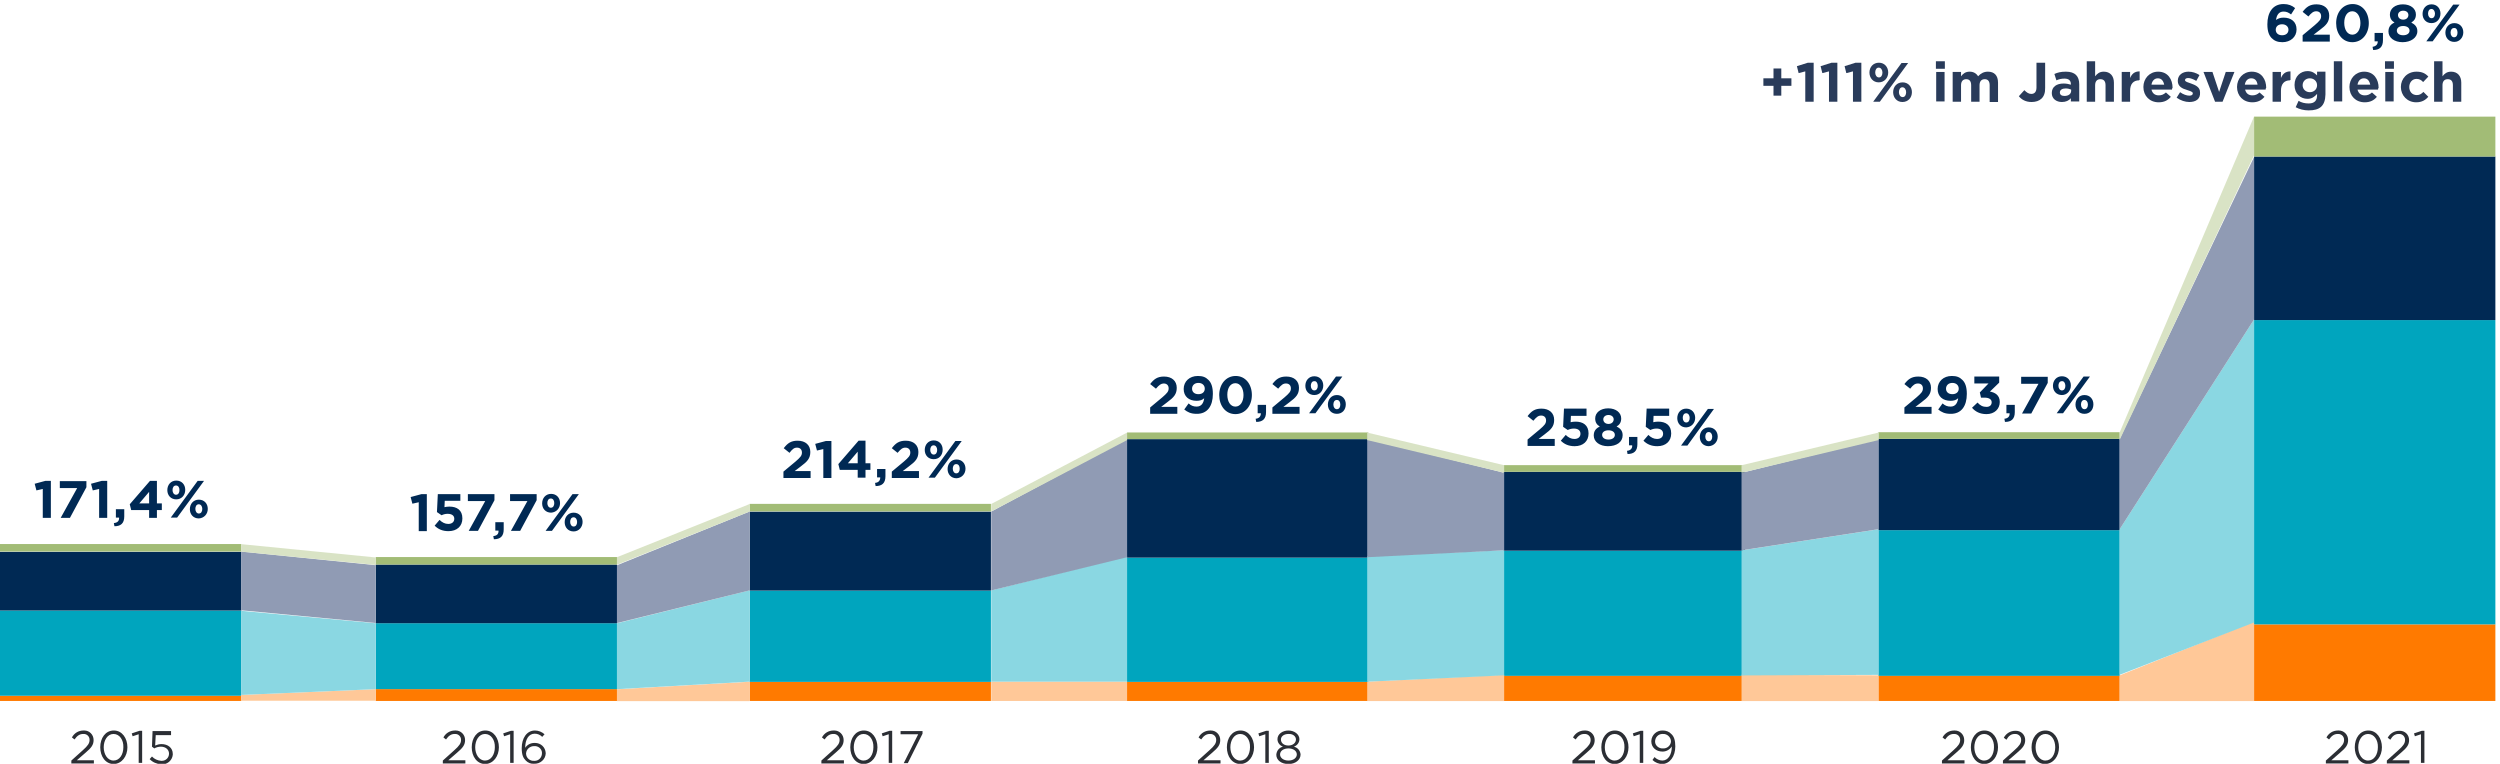 <?xml version="1.0" encoding="utf-8"?>
<!-- Generator: Adobe Illustrator 26.5.0, SVG Export Plug-In . SVG Version: 6.00 Build 0)  -->
<svg version="1.1" id="Capa_1" xmlns="http://www.w3.org/2000/svg" xmlns:xlink="http://www.w3.org/1999/xlink" x="0px" y="0px"
	 viewBox="0 0 865.1 264.3" style="enable-background:new 0 0 865.1 264.3;" xml:space="preserve">
<style type="text/css">
	.st0{fill:#FF7A00;}
	.st1{fill:#00A5BE;}
	.st2{fill:#2B2E34;}
	.st3{fill:#002954;}
	.st4{fill:#A2BC76;}
	.st5{fill:#FFC898;}
	.st6{fill:#8AD7E2;}
	.st7{fill:#909BB4;}
	.st8{fill:#D9E3C5;}
	.st9{fill:#293B5A;}
</style>
<g id="global" transform="translate(0 348.159)">
	<path id="Trazado_8103" class="st0" d="M780-105.6h83.5v-26.5H780V-105.6z"/>
	<path id="Trazado_8104" class="st1" d="M780-132.1h83.5v-105.3H780V-132.1z"/>
	<g>
		<g id="Grupo_7793" transform="translate(0 -348.159)">
			<g id="Grupo_7792" transform="translate(804.843 252.781)">
				<path id="Trazado_8105" class="st2" d="M4.1,1.2c1.2-0.1,2.2,0.8,2.2,2v0.1c0,1.1-0.6,2-2.3,3.5l-4,3.6v1h7.8v-1.1H1.9l3-2.6
					C6.9,6,7.7,5,7.7,3.3C7.7,1.4,6.2,0,4.5,0C4.4,0,4.3,0,4.2,0C2.5,0,1,0.9,0.2,2.4l0.9,0.7C2,1.8,2.9,1.2,4.1,1.2 M19.4,5.8
					c0-3.1-1.8-5.8-4.7-5.8S10,2.6,10,5.8s1.8,5.8,4.7,5.8C17.5,11.5,19.4,8.9,19.4,5.8 M18,5.8c0,2.5-1.3,4.6-3.4,4.6
					s-3.4-2.2-3.4-4.6s1.3-4.6,3.4-4.6S18.1,3.3,18,5.8 M25.2,1.2c1.2-0.1,2.2,0.8,2.2,2v0.1c0,1.1-0.6,2-2.3,3.5l-4,3.6v1h7.8v-1.1
					H23l3-2.6C28,6,28.8,5,28.8,3.3c0-1.8-1.4-3.2-3.2-3.2c-0.1,0-0.2,0-0.2,0c-1.7,0-3.2,0.9-4,2.4l0.9,0.7
					C23.1,1.8,24,1.2,25.2,1.2 M30.5,1l0.3,1l2.1-0.7v9.9h1.2V0.1h-0.9L30.5,1z"/>
			</g>
		</g>
	</g>
	<path id="Trazado_8107" class="st3" d="M780-237.4h83.5V-294H780V-237.4z"/>
	<path id="Trazado_8108" class="st4" d="M780-294h83.5v-13.8H780V-294z"/>
	<g>
		<g id="Grupo_7795" transform="translate(0 -348.159)">
			<g id="Grupo_7794" transform="translate(24.689 252.781)">
				<path id="Trazado_8109" class="st2" d="M4.1,1.2c1.2-0.1,2.2,0.8,2.2,2v0.1c0,1.1-0.6,2-2.3,3.5l-4,3.6v1h7.8v-1.1H1.9l3-2.6
					C6.9,6,7.7,5,7.7,3.3C7.7,1.4,6.2,0,4.5,0C4.4,0,4.3,0,4.2,0C2.5,0,1,0.9,0.2,2.4l0.9,0.7C2,1.8,2.9,1.2,4.1,1.2 M19.4,5.8
					c0-3.1-1.8-5.8-4.7-5.8S10,2.6,10,5.8s1.8,5.8,4.7,5.8C17.5,11.5,19.4,8.9,19.4,5.8 M18,5.8c0,2.5-1.3,4.6-3.4,4.6
					s-3.4-2.2-3.4-4.6s1.3-4.6,3.4-4.6S18.1,3.3,18,5.8 M20.9,1l0.3,1l2.1-0.7v9.9h1.2V0.1h-0.9L20.9,1z M27.9,5.6l0.8,0.6
					c0.7-0.4,1.5-0.6,2.3-0.6c1.6,0,2.8,1,2.8,2.4s-1.1,2.5-2.5,2.5c-0.1,0-0.1,0-0.2,0c-1.2-0.1-2.4-0.6-3.2-1.5l-0.8,0.9
					c1,1.1,2.5,1.7,4,1.8c2,0.2,3.8-1.3,4-3.3c0-0.1,0-0.2,0-0.3c0-2.1-1.7-3.4-3.9-3.4c-0.8,0-1.5,0.2-2.2,0.5l0.2-3.6h5.3V0.2
					h-6.4L27.9,5.6z"/>
			</g>
		</g>
	</g>
	<path id="Trazado_8111" class="st0" d="M0-105.6h83.5v-1.8H0V-105.6z"/>
	<path id="Trazado_8112" class="st1" d="M0-107.4h83.5v-29.5H0V-107.4z"/>
	<path id="Trazado_8113" class="st3" d="M0-136.9h83.5v-20.3H0V-136.9z"/>
	<path id="Trazado_8114" class="st4" d="M0-157.3h83.5v-2.6H0V-157.3z"/>
	<g>
		<g id="Grupo_7798" transform="translate(0 -348.159)">
			<g id="Grupo_7797" transform="translate(153.237 252.781)">
				<path id="Trazado_8116" class="st2" d="M4.1,1.2c1.2-0.1,2.2,0.8,2.2,2v0.1c0,1.1-0.6,2-2.3,3.5l-4,3.6v1h7.8v-1.1H1.9l3-2.6
					C6.9,6,7.7,5,7.7,3.3C7.7,1.4,6.2,0,4.5,0C4.4,0,4.3,0,4.2,0C2.5,0,1,0.9,0.2,2.4l0.9,0.7C2,1.8,2.9,1.2,4.1,1.2 M19.4,5.8
					c0-3.1-1.8-5.8-4.7-5.8S10,2.6,10,5.8s1.8,5.8,4.7,5.8C17.5,11.5,19.4,8.9,19.4,5.8 M18,5.8c0,2.5-1.3,4.6-3.4,4.6
					s-3.4-2.2-3.4-4.6s1.3-4.6,3.4-4.6S18.1,3.3,18,5.8 M20.9,1l0.3,1l2.1-0.7v9.9h1.2V0.1h-0.9L20.9,1z M35.2,1.3
					C34.3,0.5,33.1,0,31.9,0c-2.9,0-4.6,2.7-4.6,6.1c0,2.3,0.5,3.4,1.4,4.3c0.8,0.8,1.8,1.2,2.9,1.1c2.1,0.1,3.9-1.5,4-3.5
					c0-0.1,0-0.1,0-0.2c-0.1-2-1.7-3.5-3.7-3.5c-0.1,0-0.1,0-0.2,0c-1.3,0-2.5,0.6-3.2,1.7c0-2.9,1.2-4.9,3.3-4.9
					c1,0,1.9,0.4,2.6,1.1L35.2,1.3z M34.3,7.9c0,1.4-1.1,2.6-2.5,2.6c-0.1,0-0.1,0-0.2,0c-1.4,0.1-2.7-0.9-2.8-2.4
					c0-0.1,0-0.1,0-0.2c0.1-1.4,1.3-2.5,2.8-2.5l0,0c1.4-0.1,2.6,0.9,2.7,2.2C34.3,7.7,34.3,7.8,34.3,7.9"/>
			</g>
		</g>
	</g>
	<path id="Trazado_8118" class="st0" d="M130-105.6h83.5v-4.1H130V-105.6z"/>
	<path id="Trazado_8119" class="st1" d="M130-109.7h83.5v-22.8H130V-109.7z"/>
	<path id="Trazado_8120" class="st3" d="M130-132.5h83.5v-20.3H130V-132.5z"/>
	<path id="Trazado_8121" class="st4" d="M130-152.8h83.5v-2.6H130V-152.8z"/>
	<g>
		<g id="Grupo_7801" transform="translate(0 -348.159)">
			<g id="Grupo_7800" transform="translate(284.233 252.781)">
				<path id="Trazado_8123" class="st2" d="M4.1,1.2c1.2-0.1,2.2,0.8,2.2,2v0.1c0,1.1-0.6,2-2.3,3.5l-4,3.6v1h7.8v-1.1H1.9l3-2.6
					C6.9,6,7.7,5,7.7,3.3C7.7,1.4,6.2,0,4.5,0C4.4,0,4.3,0,4.2,0C2.5,0,1,0.9,0.2,2.4l0.9,0.7C2,1.8,2.9,1.2,4.1,1.2 M19.4,5.8
					c0-3.1-1.8-5.8-4.7-5.8S10,2.6,10,5.8s1.8,5.8,4.7,5.8C17.5,11.5,19.4,8.9,19.4,5.8 M18,5.8c0,2.5-1.3,4.6-3.4,4.6
					s-3.4-2.2-3.4-4.6s1.3-4.6,3.4-4.6S18.1,3.3,18,5.8 M20.9,1l0.3,1l2.1-0.7v9.9h1.2V0.1h-0.9L20.9,1z M27.4,1.3h6.1l-5,10h1.4
					L35,1.1V0.2h-7.6V1.3z"/>
			</g>
		</g>
	</g>
	<path id="Trazado_8125" class="st0" d="M259.4-105.6h83.5v-6.6h-83.5V-105.6z"/>
	<path id="Trazado_8126" class="st1" d="M259.4-112.2h83.5v-31.6h-83.5V-112.2z"/>
	<path id="Trazado_8127" class="st3" d="M259.4-143.8h83.5v-27.3h-83.5V-143.8z"/>
	<path id="Trazado_8128" class="st4" d="M259.4-171.2h83.5v-2.6h-83.5V-171.2z"/>
	<g>
		<g id="Grupo_7804" transform="translate(0 -348.159)">
			<g id="Grupo_7803" transform="translate(414.551 252.781)">
				<path id="Trazado_8130" class="st2" d="M4.1,1.2c1.2-0.1,2.2,0.8,2.2,2v0.1c0,1.1-0.6,2-2.3,3.5l-4,3.6v1h7.8v-1.1H1.9l3-2.6
					C6.9,6,7.7,5,7.7,3.3C7.7,1.4,6.2,0,4.5,0C4.4,0,4.3,0,4.2,0C2.5,0,1,0.9,0.2,2.4l0.9,0.7C2,1.8,2.9,1.2,4.1,1.2 M19.4,5.8
					c0-3.1-1.8-5.8-4.7-5.8S10,2.6,10,5.8s1.8,5.8,4.7,5.8C17.5,11.5,19.4,8.9,19.4,5.8 M18,5.8c0,2.5-1.3,4.6-3.4,4.6
					s-3.4-2.2-3.4-4.6s1.3-4.6,3.4-4.6S18.1,3.3,18,5.8 M20.9,1l0.3,1l2.1-0.7v9.9h1.2V0.1h-0.9L20.9,1z M35.5,8.3
					c-0.1-1.3-1-2.4-2.3-2.7c1.1-0.4,1.9-1.4,1.9-2.6c0-1.7-1.8-3-3.8-3s-3.8,1.2-3.8,3c0,1.2,0.8,2.2,1.9,2.6
					c-1.3,0.3-2.2,1.4-2.3,2.8c0,1.9,1.8,3.2,4.2,3.2S35.5,10.2,35.5,8.3 M33.9,3.1c0,1.2-1.1,2.1-2.6,2.1s-2.6-0.8-2.6-2.1
					c0-1.1,1.1-1.9,2.6-1.9C32.8,1.1,33.9,2,33.9,3.1 M34.2,8.3c0,1.1-1.1,2.1-2.9,2.1s-2.9-1-2.9-2.1c0-1.3,1.3-2.1,2.9-2.1
					C32.9,6.2,34.2,7,34.2,8.3"/>
			</g>
		</g>
	</g>
	<path id="Trazado_8132" class="st0" d="M390-105.6h83.5v-6.6H390V-105.6z"/>
	<path id="Trazado_8133" class="st1" d="M390-112.2h83.5v-43H390V-112.2z"/>
	<path id="Trazado_8134" class="st3" d="M390-155.2h83.5v-41H390V-155.2z"/>
	<path id="Trazado_8135" class="st4" d="M390-196.2h83.5v-2.3H390V-196.2z"/>
	<g>
		<g id="Grupo_7807" transform="translate(0 -348.159)">
			<g id="Grupo_7806" transform="translate(544.124 252.781)">
				<path id="Trazado_8137" class="st2" d="M4.1,1.2c1.2-0.1,2.2,0.8,2.2,2v0.1c0,1.1-0.6,2-2.3,3.5l-4,3.6v1h7.8v-1.1H1.9l3-2.6
					C6.9,6,7.7,5,7.7,3.3C7.7,1.4,6.2,0,4.5,0C4.4,0,4.3,0,4.2,0C2.5,0,1,0.9,0.2,2.4l0.9,0.7C2,1.8,2.9,1.2,4.1,1.2 M19.4,5.8
					c0-3.1-1.8-5.8-4.7-5.8S10,2.6,10,5.8s1.8,5.8,4.7,5.8C17.5,11.5,19.4,8.9,19.4,5.8 M18,5.8c0,2.5-1.3,4.6-3.4,4.6
					s-3.4-2.2-3.4-4.6s1.3-4.6,3.4-4.6S18.1,3.3,18,5.8 M20.9,1l0.3,1l2.1-0.7v9.9h1.2V0.1h-0.9L20.9,1z M35.6,5.5
					c0-2.2-0.5-3.5-1.4-4.3C33.5,0.4,32.4,0,31.3,0c-2.1-0.1-3.9,1.5-4,3.6c0,0.1,0,0.2,0,0.2c0,2,1.6,3.5,3.9,3.5
					c1.3,0,2.5-0.7,3.2-1.8c0,2.9-1.3,4.9-3.3,4.9c-1,0-2-0.5-2.7-1.2l-0.7,1c0.9,0.9,2.2,1.4,3.4,1.4C33.7,11.5,35.6,9,35.6,5.5
					 M34.1,3.7c0,1.4-1.3,2.6-2.7,2.5c0,0,0,0-0.1,0C30,6.3,28.7,5.3,28.6,4c0-0.1,0-0.1,0-0.2c0-1.4,1.1-2.6,2.5-2.6
					c0.1,0,0.1,0,0.2,0C32.7,1.1,34,2.2,34.1,3.7C34.1,3.6,34.1,3.6,34.1,3.7"/>
			</g>
		</g>
	</g>
	<path id="Trazado_8139" class="st0" d="M520.3-105.6h83.5v-8.8h-83.5V-105.6z"/>
	<path id="Trazado_8140" class="st1" d="M520.3-114.3h83.5v-43.3h-83.5V-114.3z"/>
	<path id="Trazado_8141" class="st3" d="M520.3-157.6h83.5v-27.3h-83.5V-157.6z"/>
	<path id="Trazado_8142" class="st4" d="M520.3-184.9h83.5v-2.3h-83.5V-184.9z"/>
	<g>
		<g id="Grupo_7810" transform="translate(0 -348.159)">
			<g id="Grupo_7809" transform="translate(671.995 252.781)">
				<path id="Trazado_8144" class="st2" d="M4.1,1.2c1.2-0.1,2.2,0.8,2.2,2v0.1c0,1.1-0.6,2-2.3,3.5l-4,3.6v1h7.8v-1.1H1.9l3-2.6
					C6.9,6,7.7,5,7.7,3.3C7.7,1.4,6.2,0,4.5,0C4.4,0,4.3,0,4.2,0C2.5,0,1,0.9,0.2,2.4l0.9,0.7C2,1.8,2.9,1.2,4.1,1.2 M19.4,5.8
					c0-3.1-1.8-5.8-4.7-5.8S10,2.6,10,5.8s1.8,5.8,4.7,5.8C17.5,11.5,19.4,8.9,19.4,5.8 M18,5.8c0,2.5-1.3,4.6-3.4,4.6
					s-3.4-2.2-3.4-4.6s1.3-4.6,3.4-4.6S18.1,3.3,18,5.8 M25.2,1.2c1.2-0.1,2.2,0.8,2.2,2v0.1c0,1.1-0.6,2-2.3,3.5l-4,3.6v1h7.8v-1.1
					H23l3-2.6C28,6,28.8,5,28.8,3.3c0-1.8-1.4-3.2-3.2-3.2c-0.1,0-0.2,0-0.2,0c-1.7,0-3.2,0.9-4,2.4l0.9,0.7
					C23.1,1.8,24,1.2,25.2,1.2 M40.5,5.8c0-3.1-1.8-5.8-4.7-5.8C32.9,0,31,2.6,31,5.8s1.8,5.8,4.7,5.8C38.6,11.5,40.5,8.9,40.5,5.8
					 M39.2,5.8c0,2.5-1.3,4.6-3.4,4.6s-3.4-2.2-3.4-4.6s1.3-4.6,3.4-4.6S39.2,3.3,39.2,5.8"/>
			</g>
		</g>
	</g>
	<path id="Trazado_8146" class="st0" d="M650-105.6h83.5v-8.8H650V-105.6z"/>
	<path id="Trazado_8147" class="st1" d="M650-114.3h83.5v-50.4H650V-114.3z"/>
	<path id="Trazado_8148" class="st3" d="M650-164.7h83.5v-31.6H650V-164.7z"/>
	<path id="Trazado_8149" class="st4" d="M650-196.3h83.5v-2.3H650V-196.3z"/>
	<g id="Grupo_7815" transform="translate(83.484 -109.682)">
		<path id="Trazado_8154" class="st5" d="M0,2v2h46.5V0L0,2z"/>
	</g>
	<g id="Grupo_7816" transform="translate(213.486 -112.247)">
		<path id="Trazado_8155" class="st5" d="M45.9,0v6.7H0V2.6L45.9,0z"/>
	</g>
	<path id="Trazado_8156" class="st5" d="M343-105.6h47v-6.7h-47V-105.6z"/>
	<g id="Grupo_7817" transform="translate(473.103 -114.668)">
		<path id="Trazado_8157" class="st5" d="M47.4,0v9.1H0V2.4L47.4,0z"/>
	</g>
	<g id="Grupo_7818" transform="translate(602.639 -114.668)">
		<path id="Trazado_8158" class="st5" d="M0,0v9.1h47.4V0.2L0,0z"/>
	</g>
	<g id="Grupo_7819" transform="translate(733.493 -133.068)">
		<path id="Trazado_8159" class="st5" d="M46.5,0v27.5H0v-8.9L46.5,0z"/>
	</g>
	<g id="Grupo_7820" transform="translate(83.484 -136.781)">
		<path id="Trazado_8160" class="st6" d="M0,0v29.1l46.5-2V4.3L0,0z"/>
	</g>
	<g id="Grupo_7821" transform="translate(213.486 -143.882)">
		<path id="Trazado_8161" class="st6" d="M45.9,0v31.6L0,34.2V11.4L45.9,0z"/>
	</g>
	<g id="Grupo_7822" transform="translate(343.008 -155.665)">
		<path id="Trazado_8162" class="st6" d="M0,11.8v31.6h47V0L0,11.8z"/>
	</g>
	<g id="Grupo_7823" transform="translate(473.103 -157.763)">
		<path id="Trazado_8163" class="st6" d="M47.4,0v43.3L0,45.5V2.1L47.4,0z"/>
	</g>
	<g id="Grupo_7824" transform="translate(602.639 -165.026)">
		<path id="Trazado_8164" class="st6" d="M0,7.3v43.3l47.4-0.2V0L0,7.3z"/>
	</g>
	<g id="Grupo_7825" transform="translate(733.493 -237.658)">
		<path id="Trazado_8165" class="st6" d="M46.5,0v104.9L0,123V72.6L46.5,0z"/>
	</g>
	<g id="Grupo_7826" transform="translate(83.484 -157.279)">
		<path id="Trazado_8166" class="st7" d="M0,0v20.3l46.5,4.4v-20L0,0z"/>
	</g>
	<g id="Grupo_7827" transform="translate(213.486 -171.16)">
		<path id="Trazado_8167" class="st7" d="M45.9,0v27.3L0,38.6v-20L45.9,0z"/>
	</g>
	<g id="Grupo_7828" transform="translate(343.008 -196.339)">
		<path id="Trazado_8168" class="st7" d="M0,25.2v27.3L47,41V0L0,25.2z"/>
	</g>
	<g id="Grupo_7829" transform="translate(473.103 -196.339)">
		<path id="Trazado_8169" class="st7" d="M47.4,11.8v26.8L0,41V0L47.4,11.8z"/>
	</g>
	<g id="Grupo_7830" transform="translate(602.639 -196.339)">
		<path id="Trazado_8170" class="st7" d="M0,11.8v26.8l47.4-7.3V0L0,11.8z"/>
	</g>
	<g id="Grupo_7831" transform="translate(733.493 -293.827)">
		<path id="Trazado_8171" class="st7" d="M46.5,0v56.2L0,128.8V97.5L46.5,0z"/>
	</g>
	<g id="Grupo_7832" transform="translate(83.484 -159.861)">
		<path id="Trazado_8172" class="st8" d="M0,0v2.6l46.5,4.6V4.6L0,0z"/>
	</g>
	<g id="Grupo_7833" transform="translate(213.486 -173.742)">
		<path id="Trazado_8173" class="st8" d="M45.9,0v2.6L0,21v-2.6L45.9,0z"/>
	</g>
	<g id="Grupo_7834" transform="translate(343.008 -198.469)">
		<path id="Trazado_8174" class="st8" d="M0,24.7v2.6L47,2.6V0L0,24.7z"/>
	</g>
	<g id="Grupo_7835" transform="translate(473.103 -198.469)">
		<path id="Trazado_8175" class="st8" d="M47.4,11.3v2.6L0,2.6V0L47.4,11.3z"/>
	</g>
	<g id="Grupo_7836" transform="translate(602.639 -198.469)">
		<path id="Trazado_8176" class="st8" d="M0,11.3v2.6L47.4,2.6V0L0,11.3z"/>
	</g>
	<g id="Grupo_7837" transform="translate(733.493 -307.837)">
		<path id="Trazado_8177" class="st8" d="M46.5,0v13.4L0,111.9v-2.6L46.5,0z"/>
	</g>
</g>
<g>
	<path class="st3" d="M70,176.1c0,0.9-0.4,1.6-1.2,1.6c-0.7,0-1.2-0.7-1.2-1.6c0-0.9,0.4-1.6,1.2-1.6C69.5,174.5,70,175.2,70,176.1
		 M62.1,169.6c0,0.9-0.4,1.6-1.2,1.6c-0.7,0-1.2-0.7-1.2-1.6c0-0.9,0.4-1.6,1.2-1.6C61.7,168,62.1,168.7,62.1,169.6 M71.9,176.1
		c0-1.8-1.2-3.2-3.1-3.2s-3.1,1.5-3.1,3.3s1.2,3.2,3.1,3.2C70.6,179.3,71.9,177.9,71.9,176.1z M70.6,166.4h-2.2l-9.3,12.7h2.2
		L70.6,166.4z M64.1,169.5c0-1.8-1.2-3.2-3.1-3.2c-1.9,0-3.1,1.5-3.1,3.3s1.2,3.2,3.1,3.2C62.8,172.8,64.1,171.4,64.1,169.5
		 M51.6,174.2h-3.4l3.4-4V174.2z M51.9,166.4l-7,8.1l0.5,2h6.2v2.7h2.7v-2.7H56v-2.3h-1.7v-7.8H51.9z M39.4,181l0.2,1.1
		c2.2,0,3.4-1,3.4-3.4v-2.5h-2.9v2.9h1.1C41.3,180.2,40.7,180.9,39.4,181 M31.5,167.4l0.6,2.3l2.2-0.5v10h2.8v-12.8h-1.9L31.5,167.4
		z M20.7,168.9h6L21,179.2h3.2l5.7-10.6v-2.1h-9.2V168.9z M12,167.4l0.6,2.3l2.2-0.5v10h2.8v-12.8h-1.9L12,167.4z"/>
	<path class="st3" d="M199.7,180.6c0,0.9-0.4,1.6-1.2,1.6c-0.7,0-1.2-0.7-1.2-1.6c0-0.9,0.4-1.6,1.2-1.6
		C199.2,179,199.7,179.7,199.7,180.6 M191.8,174.1c0,0.9-0.4,1.6-1.2,1.6c-0.7,0-1.2-0.7-1.2-1.6c0-0.9,0.4-1.6,1.2-1.6
		C191.4,172.5,191.8,173.2,191.8,174.1 M201.6,180.6c0-1.8-1.2-3.2-3.1-3.2c-1.9,0-3.1,1.5-3.1,3.3s1.2,3.2,3.1,3.2
		C200.3,183.9,201.6,182.4,201.6,180.6z M200.3,171h-2.2l-9.3,12.7h2.2L200.3,171z M193.8,174.1c0-1.8-1.2-3.2-3.1-3.2
		c-1.9,0-3.1,1.5-3.1,3.3s1.2,3.2,3.1,3.2C192.5,177.3,193.8,175.9,193.8,174.1 M176.5,173.4h6l-5.7,10.3h3.2l5.7-10.6V171h-9.2
		V173.4z M170.7,185.5l0.2,1.1c2.2,0,3.4-1,3.4-3.4v-2.5h-2.9v2.9h1.1C172.6,184.7,172,185.4,170.7,185.5 M161.9,173.4h6l-5.7,10.3
		h3.2l5.7-10.6V171h-9.2V173.4z M151.2,177.2l1.6,1.1c0.6-0.3,1.3-0.5,2.1-0.5c1.4,0,2.3,0.6,2.3,1.7c0,1.1-0.8,1.8-2.1,1.8
		c-1.1,0-2.1-0.5-3-1.4l-1.7,2c1.2,1.2,2.7,1.9,4.8,1.9c2.9,0,4.8-1.7,4.8-4.4c0-2.9-1.9-4.1-4.5-4.1c-0.7,0-1.2,0.1-1.7,0.2
		l0.1-2.2h5.4V171h-7.8L151.2,177.2z M142.1,172l0.6,2.3l2.2-0.5v10h2.8V171h-1.9L142.1,172z"/>
	<path class="st3" d="M332.1,162.2c0,0.9-0.4,1.6-1.2,1.6c-0.7,0-1.2-0.7-1.2-1.6c0-0.9,0.4-1.6,1.2-1.6
		C331.7,160.6,332.1,161.3,332.1,162.2 M324.3,155.7c0,0.9-0.4,1.6-1.2,1.6c-0.7,0-1.2-0.7-1.2-1.6c0-0.9,0.4-1.6,1.2-1.6
		C323.8,154.1,324.3,154.8,324.3,155.7 M334.1,162.2c0-1.8-1.2-3.2-3.1-3.2s-3.1,1.5-3.1,3.3s1.2,3.2,3.1,3.2
		C332.8,165.4,334.1,164,334.1,162.2L334.1,162.2z M332.8,152.6h-2.2l-9.3,12.7h2.2L332.8,152.6z M326.2,155.6
		c0-1.8-1.2-3.2-3.1-3.2s-3.1,1.5-3.1,3.3s1.2,3.2,3.1,3.2C325,158.9,326.2,157.5,326.2,155.6 M313.3,154.9c1,0,1.7,0.6,1.7,1.7
		c0,1.1-0.6,1.7-2.2,3.1l-4.2,3.5v2.2h9.4V163h-5.6l2.1-1.6c2.3-1.7,3.3-2.8,3.3-5c0-2.4-1.7-3.9-4.4-3.9c-2.3,0-3.5,0.9-4.8,2.6
		l2,1.6C311.7,155.4,312.3,154.9,313.3,154.9 M302.8,167.1l0.2,1.1c2.2,0,3.4-1,3.4-3.4v-2.5h-2.9v2.9h1.1
		C304.6,166.3,304,167,302.8,167.1 M296.8,160.3h-3.4l3.4-4V160.3z M297.1,152.5l-7,8.1l0.5,2h6.2v2.7h2.7v-2.7h1.7v-2.3h-1.7v-7.8
		H297.1z M282.1,153.6l0.6,2.3l2.2-0.5v10h2.8v-12.8h-1.9L282.1,153.6z M275.8,154.9c1,0,1.7,0.6,1.7,1.7c0,1.1-0.6,1.7-2.2,3.1
		l-4.2,3.5v2.2h9.4V163H275l2.1-1.6c2.3-1.7,3.3-2.8,3.3-5c0-2.4-1.7-3.9-4.4-3.9c-2.3,0-3.5,0.9-4.8,2.6l2,1.6
		C274.2,155.4,274.8,154.9,275.8,154.9"/>
	<path class="st3" d="M463.8,140c0,0.9-0.4,1.6-1.2,1.6c-0.7,0-1.2-0.7-1.2-1.6c0-0.9,0.4-1.6,1.2-1.6S463.8,139.1,463.8,140
		 M456,133.5c0,0.9-0.4,1.6-1.2,1.6c-0.7,0-1.2-0.7-1.2-1.6c0-0.9,0.4-1.6,1.2-1.6C455.5,131.8,456,132.6,456,133.5 M465.7,139.9
		c0-1.8-1.2-3.2-3.1-3.2s-3.1,1.5-3.1,3.3s1.2,3.2,3.1,3.2S465.7,141.8,465.7,139.9L465.7,139.9z M464.5,130.3h-2.2L453,143h2.2
		L464.5,130.3z M457.9,133.4c0-1.8-1.2-3.2-3.1-3.2s-3.1,1.5-3.1,3.3s1.2,3.2,3.1,3.2C456.7,136.7,457.9,135.2,457.9,133.4
		 M445,132.7c1,0,1.7,0.6,1.7,1.7c0,1.1-0.6,1.7-2.2,3.1l-4.2,3.5v2.2h9.4v-2.4h-5.6l2.1-1.6c2.3-1.7,3.3-2.8,3.3-5
		c0-2.4-1.7-3.9-4.4-3.9c-2.3,0-3.5,0.9-4.8,2.6l2,1.6C443.4,133.2,444,132.7,445,132.7 M434.5,144.9l0.2,1.1c2.2,0,3.4-1,3.4-3.4
		v-2.5h-2.9v2.9h1.1C436.3,144.1,435.7,144.8,434.5,144.9 M430.3,136.7c0,2.3-1.1,4-2.8,4c-1.7,0-2.8-1.7-2.8-4.1c0-2.4,1.1-4,2.8-4
		C429.2,132.6,430.3,134.4,430.3,136.7 M433.2,136.7c0-3.7-2.2-6.6-5.6-6.6s-5.7,2.9-5.7,6.6c0,3.7,2.2,6.6,5.6,6.6
		S433.2,140.4,433.2,136.7 M416.9,134.5c0,1.1-0.8,1.9-2.2,1.9c-1.4,0-2.2-0.8-2.2-1.9c0-1.1,0.8-2,2.2-2
		C416,132.5,416.9,133.3,416.9,134.5 M419.7,136.3c0-2.5-0.6-3.9-1.5-4.8c-1-1-2-1.4-3.7-1.4c-2.9,0-4.9,1.9-4.9,4.5
		s1.8,4.1,4.5,4.1c1.1,0,2-0.3,2.6-0.9c-0.2,1.7-1,2.9-2.6,2.9c-1.1,0-1.9-0.3-2.8-1.1l-1.5,2.1c1.1,0.9,2.3,1.5,4.2,1.5
		C417.8,143.3,419.7,140.5,419.7,136.3 M402.7,132.7c1,0,1.7,0.6,1.7,1.7c0,1.1-0.6,1.7-2.2,3.1L398,141v2.2h9.4v-2.4h-5.6l2.1-1.6
		c2.3-1.7,3.3-2.8,3.3-5c0-2.4-1.7-3.9-4.4-3.9c-2.3,0-3.5,0.9-4.8,2.6l2,1.6C401.1,133.2,401.8,132.7,402.7,132.7"/>
	<path class="st3" d="M592.5,151.1c0,0.9-0.4,1.6-1.2,1.6c-0.7,0-1.2-0.7-1.2-1.6c0-0.9,0.4-1.6,1.2-1.6
		C592,149.5,592.5,150.2,592.5,151.1 M584.7,144.6c0,0.9-0.4,1.6-1.2,1.6c-0.7,0-1.2-0.7-1.2-1.6c0-0.9,0.4-1.6,1.2-1.6
		C584.2,143,584.7,143.7,584.7,144.6 M594.4,151.1c0-1.8-1.2-3.2-3.1-3.2c-1.9,0-3.1,1.5-3.1,3.3s1.2,3.2,3.1,3.2
		C593.1,154.3,594.4,152.9,594.4,151.1L594.4,151.1z M593.1,141.5H591l-9.3,12.7h2.2L593.1,141.5z M586.6,144.6
		c0-1.8-1.2-3.2-3.1-3.2c-1.9,0-3.1,1.5-3.1,3.3s1.2,3.2,3.1,3.2C585.3,147.8,586.6,146.4,586.6,144.6 M569.5,147.7l1.6,1.1
		c0.6-0.3,1.3-0.5,2.1-0.5c1.4,0,2.3,0.6,2.3,1.8c0,1.1-0.8,1.8-2.1,1.8c-1.1,0-2.1-0.5-3-1.4l-1.7,2c1.2,1.2,2.7,1.9,4.8,1.9
		c2.9,0,4.8-1.7,4.8-4.4c0-2.9-1.9-4.1-4.5-4.1c-0.7,0-1.2,0.1-1.7,0.2l0.1-2.2h5.4v-2.5h-7.8L569.5,147.7z M563,156l0.2,1.1
		c2.2,0,3.4-1,3.4-3.4v-2.5h-2.9v2.9h1.1C564.9,155.2,564.2,155.9,563,156 M558.8,150.5c0,0.9-0.8,1.6-2.2,1.6s-2.2-0.7-2.2-1.6
		c0-1,0.9-1.6,2.2-1.6C557.9,148.9,558.8,149.5,558.8,150.5 M558.4,145.1c0,0.9-0.7,1.6-1.8,1.6s-1.8-0.7-1.8-1.6
		c0-0.8,0.7-1.5,1.8-1.5S558.4,144.3,558.4,145.1 M561.5,150.6c0-1.5-0.8-2.4-2.1-3c1-0.6,1.6-1.4,1.6-2.8c0-2-1.8-3.5-4.5-3.5
		s-4.5,1.5-4.5,3.5c0,1.4,0.6,2.2,1.6,2.8c-1.3,0.6-2.1,1.5-2.1,3.1c0,2.2,2.1,3.7,4.9,3.7C559.4,154.4,561.5,153,561.5,150.6
		 M540.9,147.7l1.6,1.1c0.6-0.3,1.3-0.5,2.1-0.5c1.4,0,2.3,0.6,2.3,1.8c0,1.1-0.8,1.8-2.1,1.8c-1.1,0-2.1-0.5-3-1.4l-1.7,2
		c1.2,1.2,2.7,1.9,4.8,1.9c2.9,0,4.8-1.7,4.8-4.4c0-2.9-1.9-4.1-4.5-4.1c-0.7,0-1.2,0.1-1.7,0.2l0.1-2.2h5.4v-2.5h-7.8L540.9,147.7z
		 M533.3,143.8c1,0,1.7,0.6,1.7,1.7c0,1.1-0.6,1.7-2.2,3.1l-4.2,3.5v2.2h9.4v-2.4h-5.6l2.1-1.6c2.3-1.7,3.3-2.8,3.3-5
		c0-2.4-1.7-3.9-4.4-3.9c-2.3,0-3.5,0.9-4.8,2.6l2,1.6C531.7,144.3,532.3,143.8,533.3,143.8"/>
	<path class="st3" d="M722.5,140c0,0.9-0.4,1.6-1.2,1.6c-0.7,0-1.2-0.7-1.2-1.6c0-0.9,0.4-1.6,1.2-1.6
		C722,138.4,722.5,139.1,722.5,140 M714.7,133.5c0,0.9-0.4,1.6-1.2,1.6c-0.7,0-1.2-0.7-1.2-1.6c0-0.9,0.4-1.6,1.2-1.6
		C714.2,131.8,714.7,132.6,714.7,133.5 M724.4,139.9c0-1.8-1.2-3.2-3.1-3.2c-1.9,0-3.1,1.5-3.1,3.3s1.2,3.2,3.1,3.2
		S724.4,141.8,724.4,139.9L724.4,139.9z M723.2,130.3H721l-9.3,12.7h2.2L723.2,130.3z M716.6,133.4c0-1.8-1.2-3.2-3.1-3.2
		c-1.9,0-3.1,1.5-3.1,3.3s1.2,3.2,3.1,3.2C715.3,136.7,716.6,135.2,716.6,133.4 M699.4,132.8h6l-5.7,10.3h3.2l5.7-10.6v-2.1h-9.2
		V132.8z M693.6,144.9l0.2,1.1c2.2,0,3.4-1,3.4-3.4v-2.5h-2.9v2.9h1.1C695.5,144.1,694.8,144.8,693.6,144.9 M688.1,132.7l-3,3.1
		l0.4,1.8h1.2c1.6,0,2.5,0.6,2.5,1.6s-0.7,1.6-1.8,1.6c-1.3,0-2.2-0.5-3.1-1.5l-1.9,1.8c1.1,1.3,2.7,2.2,5,2.2
		c2.8,0,4.6-1.8,4.6-4.2s-1.7-3.3-3.4-3.6l3.2-3.1v-2.1h-8.6v2.4H688.1z M677.8,134.5c0,1.1-0.8,1.9-2.2,1.9s-2.2-0.8-2.2-1.9
		c0-1.1,0.8-2,2.2-2C676.9,132.5,677.8,133.3,677.8,134.5 M680.6,136.3c0-2.5-0.6-3.9-1.5-4.8c-1-1-2-1.4-3.7-1.4
		c-2.9,0-4.9,1.9-4.9,4.5s1.8,4.1,4.5,4.1c1.1,0,2-0.3,2.6-0.9c-0.2,1.7-1,2.9-2.6,2.9c-1.1,0-1.9-0.3-2.8-1.1l-1.5,2.1
		c1.1,0.9,2.3,1.5,4.2,1.5C678.7,143.3,680.6,140.5,680.6,136.3 M663.7,132.7c1,0,1.7,0.6,1.7,1.7c0,1.1-0.6,1.7-2.2,3.1L659,141
		v2.2h9.4v-2.4h-5.6l2.1-1.6c2.3-1.7,3.3-2.8,3.3-5c0-2.4-1.7-3.9-4.4-3.9c-2.3,0-3.5,0.9-4.8,2.6l2,1.6
		C662,133.2,662.7,132.7,663.7,132.7"/>
	<path class="st3" d="M850.4,11.3c0,0.9-0.4,1.6-1.2,1.6c-0.7,0-1.2-0.7-1.2-1.6c0-0.9,0.4-1.6,1.2-1.6
		C850,9.6,850.4,10.4,850.4,11.3 M842.6,4.7c0,0.9-0.4,1.6-1.2,1.6c-0.7,0-1.2-0.7-1.2-1.6s0.4-1.6,1.2-1.6
		C842.1,3.1,842.6,3.9,842.6,4.7 M852.4,11.2c0-1.8-1.2-3.2-3.1-3.2c-1.9,0-3.1,1.5-3.1,3.3s1.2,3.2,3.1,3.2
		C851.1,14.5,852.4,13,852.4,11.2z M851.1,1.6h-2.2l-9.3,12.7h2.2L851.1,1.6z M844.5,4.7c0-1.8-1.2-3.2-3.1-3.2
		c-1.9,0-3.1,1.5-3.1,3.3s1.2,3.2,3.1,3.2S844.5,6.5,844.5,4.7 M833.8,10.6c0,0.9-0.8,1.6-2.2,1.6s-2.2-0.7-2.2-1.6
		c0-1,0.9-1.6,2.2-1.6S833.8,9.6,833.8,10.6 M833.4,5.2c0,0.9-0.7,1.6-1.8,1.6s-1.8-0.7-1.8-1.6c0-0.8,0.7-1.5,1.8-1.5
		C832.8,3.7,833.4,4.4,833.4,5.2 M836.5,10.8c0-1.5-0.8-2.3-2.1-3c1-0.6,1.6-1.4,1.6-2.8c0-2-1.8-3.5-4.5-3.5S827,3,827,5
		c0,1.4,0.6,2.2,1.6,2.8c-1.3,0.6-2.1,1.5-2.1,3.1c0,2.2,2.1,3.7,4.9,3.7S836.5,13.1,836.5,10.8 M821,16.2l0.2,1.1
		c2.2,0,3.4-1,3.4-3.4v-2.5h-2.9v2.9h1.1C822.8,15.4,822.2,16,821,16.2 M816.8,8c0,2.3-1.1,4-2.8,4s-2.8-1.7-2.8-4.1s1.1-4,2.8-4
		S816.8,5.7,816.8,8 M819.7,8c0-3.7-2.2-6.6-5.6-6.6s-5.7,2.9-5.7,6.6s2.2,6.6,5.6,6.6S819.7,11.7,819.7,8 M801.5,3.9
		c1,0,1.7,0.6,1.7,1.7s-0.6,1.7-2.2,3.1l-4.2,3.5v2.2h9.4V12h-5.6l2.1-1.6c2.3-1.7,3.3-2.8,3.3-5c0-2.4-1.7-3.9-4.4-3.9
		c-2.3,0-3.5,0.9-4.8,2.6l2,1.6C799.8,4.5,800.5,3.9,801.5,3.9 M791.9,10.3c0,1.1-0.8,1.9-2.2,1.9s-2.2-0.8-2.2-1.9s0.8-1.9,2.2-1.9
		C791,8.4,791.9,9.2,791.9,10.3 M794.2,2.8c-1.1-0.9-2.3-1.4-4-1.4c-3.8,0-5.6,3-5.6,7c0,2.5,0.6,3.9,1.5,4.8c0.9,0.9,2,1.4,3.7,1.4
		c2.8,0,4.9-1.8,4.9-4.4c0-2.7-1.9-4.1-4.5-4.1c-1.3,0-2,0.4-2.6,0.8c0.2-1.7,1-2.9,2.6-2.9c1.1,0,1.8,0.4,2.6,1L794.2,2.8z"/>
	<g>
		<path class="st9" d="M613.7,23.7h2.7v3.4h3.5v2.6h-3.5v3.4h-2.7v-3.4h-3.5v-2.6h3.5V23.7z"/>
		<path class="st9" d="M625.6,21.7h2v13.5h-2.9V24.7l-2.3,0.6l-0.6-2.4L625.6,21.7z"/>
		<path class="st9" d="M633.8,21.7h2v13.5h-2.9V24.7l-2.3,0.6l-0.6-2.4L633.8,21.7z"/>
		<path class="st9" d="M642.1,21.7h2v13.5h-2.9V24.7l-2.3,0.6l-0.6-2.4L642.1,21.7z"/>
		<path class="st9" d="M650.1,28.5c-1.9,0-3.2-1.5-3.2-3.4c0-1.9,1.3-3.4,3.3-3.4c1.9,0,3.2,1.5,3.2,3.4
			C653.4,26.9,652.1,28.5,650.1,28.5z M650.5,35.2h-2.3l9.8-13.4h2.3L650.5,35.2z M650.1,23.4c-0.8,0-1.2,0.8-1.2,1.7
			c0,0.9,0.5,1.7,1.3,1.7c0.8,0,1.2-0.8,1.2-1.7C651.4,24.2,650.9,23.4,650.1,23.4z M658.3,35.3c-1.9,0-3.2-1.5-3.2-3.4
			c0-1.9,1.3-3.4,3.3-3.4c1.9,0,3.2,1.5,3.2,3.4C661.6,33.8,660.3,35.3,658.3,35.3z M658.3,30.2c-0.8,0-1.2,0.8-1.2,1.7
			c0,0.9,0.5,1.7,1.3,1.7c0.8,0,1.2-0.8,1.2-1.7C659.6,31,659.1,30.2,658.3,30.2z"/>
		<path class="st9" d="M669.9,23.8v-2.6h3.1v2.6H669.9z M670,35.2V24.9h2.9v10.2H670z"/>
		<path class="st9" d="M688.5,35.2v-5.7c0-1.4-0.6-2.1-1.7-2.1s-1.8,0.7-1.8,2.1v5.7h-2.9v-5.7c0-1.4-0.6-2.1-1.7-2.1
			c-1.1,0-1.8,0.7-1.8,2.1v5.7h-2.9V24.9h2.9v1.5c0.7-0.9,1.5-1.6,3-1.6c1.3,0,2.3,0.6,2.9,1.6c0.9-1,2-1.6,3.4-1.6
			c2.2,0,3.5,1.3,3.5,3.8v6.7H688.5z"/>
		<path class="st9" d="M703,35.3c-2.1,0-3.5-0.9-4.4-2l1.9-2.1c0.8,0.8,1.5,1.3,2.4,1.3c1.1,0,1.8-0.7,1.8-2.2v-8.6h3v8.7
			C707.8,33.8,705.8,35.3,703,35.3z"/>
		<path class="st9" d="M716.6,35.2V34c-0.7,0.8-1.7,1.3-3.1,1.3c-1.9,0-3.5-1.1-3.5-3.1v0c0-2.2,1.7-3.3,4.1-3.3
			c1,0,1.8,0.2,2.5,0.4v-0.2c0-1.2-0.7-1.9-2.2-1.9c-1.1,0-1.9,0.2-2.8,0.6l-0.7-2.2c1.1-0.5,2.2-0.8,4-0.8c3.2,0,4.6,1.6,4.6,4.4
			v5.9H716.6z M716.7,31c-0.5-0.2-1.1-0.4-1.9-0.4c-1.2,0-2,0.5-2,1.4v0c0,0.8,0.6,1.2,1.6,1.2c1.4,0,2.3-0.7,2.3-1.8V31z"/>
		<path class="st9" d="M728.6,35.2v-5.7c0-1.4-0.6-2.1-1.8-2.1c-1.1,0-1.8,0.7-1.8,2.1v5.7h-2.9V21.2h2.9v5.2c0.7-0.9,1.5-1.6,3-1.6
			c2.2,0,3.5,1.5,3.5,3.8v6.6H728.6z"/>
		<path class="st9" d="M740.2,27.8c-1.9,0-3.1,1.2-3.1,3.6v3.8h-2.9V24.9h2.9V27c0.6-1.4,1.5-2.3,3.3-2.3v3H740.2z"/>
		<path class="st9" d="M751.6,31h-7.1c0.3,1.3,1.2,2,2.5,2c1,0,1.7-0.3,2.5-1l1.7,1.5c-1,1.2-2.3,1.9-4.2,1.9
			c-3.1,0-5.3-2.2-5.3-5.3v0c0-2.9,2.1-5.3,5.1-5.3c3.4,0,5,2.7,5,5.6v0C751.6,30.6,751.6,30.8,751.6,31z M746.7,27.1
			c-1.2,0-2,0.9-2.2,2.2h4.4C748.6,27.9,747.9,27.1,746.7,27.1z"/>
		<path class="st9" d="M757.6,35.3c-1.4,0-3-0.5-4.4-1.5l1.2-1.9c1.1,0.8,2.3,1.2,3.2,1.2c0.8,0,1.2-0.3,1.2-0.8v0
			c0-0.6-1-0.8-2.1-1.2c-1.4-0.4-3.1-1.1-3.1-3.1v0c0-2.1,1.7-3.2,3.7-3.2c1.3,0,2.7,0.4,3.8,1.2l-1.1,2c-1-0.6-2-1-2.8-1
			c-0.7,0-1.1,0.3-1.1,0.7v0c0,0.6,1,0.8,2.1,1.2c1.4,0.5,3.1,1.2,3.1,3v0C761.5,34.3,759.8,35.3,757.6,35.3z"/>
		<path class="st9" d="M769.1,35.2h-2.6l-4-10.3h3.1l2.3,6.9l2.3-6.9h3L769.1,35.2z"/>
		<path class="st9" d="M784,31h-7.1c0.3,1.3,1.2,2,2.5,2c1,0,1.7-0.3,2.5-1l1.7,1.5c-1,1.2-2.3,1.9-4.2,1.9c-3.1,0-5.3-2.2-5.3-5.3
			v0c0-2.9,2.1-5.3,5.1-5.3c3.4,0,5,2.7,5,5.6v0C784,30.6,784,30.8,784,31z M779,27.1c-1.2,0-2,0.9-2.2,2.2h4.4
			C781,27.9,780.3,27.1,779,27.1z"/>
		<path class="st9" d="M792.4,27.8c-1.9,0-3.1,1.2-3.1,3.6v3.8h-2.9V24.9h2.9V27c0.6-1.4,1.5-2.3,3.3-2.3v3H792.4z"/>
		<path class="st9" d="M798.9,38.2c-1.7,0-3.2-0.4-4.5-1.1l1-2.2c1,0.6,2.1,0.9,3.5,0.9c2,0,2.9-1,2.9-2.8v-0.5
			c-0.9,1-1.8,1.7-3.3,1.7c-2.4,0-4.5-1.7-4.5-4.8v0c0-3.1,2.2-4.8,4.5-4.8c1.6,0,2.5,0.7,3.3,1.5v-1.3h2.9v7.9
			C804.6,36.7,802.7,38.2,798.9,38.2z M801.8,29.5c0-1.4-1.1-2.4-2.5-2.4c-1.4,0-2.5,1-2.5,2.4v0c0,1.4,1.1,2.4,2.5,2.4
			C800.7,31.9,801.8,30.9,801.8,29.5L801.8,29.5z"/>
		<path class="st9" d="M807.6,35.2V21.2h2.9v13.9H807.6z"/>
		<path class="st9" d="M822.9,31h-7.1c0.3,1.3,1.2,2,2.5,2c1,0,1.7-0.3,2.5-1l1.7,1.5c-1,1.2-2.3,1.9-4.2,1.9
			c-3.1,0-5.3-2.2-5.3-5.3v0c0-2.9,2.1-5.3,5.1-5.3c3.4,0,5,2.7,5,5.6v0C822.9,30.6,822.9,30.8,822.9,31z M818,27.1
			c-1.2,0-2,0.9-2.2,2.2h4.4C819.9,27.9,819.2,27.1,818,27.1z"/>
		<path class="st9" d="M825.3,23.8v-2.6h3.1v2.6H825.3z M825.4,35.2V24.9h2.9v10.2H825.4z"/>
		<path class="st9" d="M836.1,35.4c-3.1,0-5.3-2.4-5.3-5.3v0c0-2.9,2.2-5.3,5.4-5.3c1.9,0,3.1,0.6,4.1,1.7l-1.8,1.9
			c-0.6-0.7-1.3-1.1-2.3-1.1c-1.5,0-2.5,1.3-2.5,2.8v0c0,1.6,1,2.8,2.6,2.8c1,0,1.6-0.4,2.3-1.1l1.7,1.7
			C839.3,34.6,838.1,35.4,836.1,35.4z"/>
		<path class="st9" d="M848.8,35.2v-5.7c0-1.4-0.6-2.1-1.8-2.1c-1.1,0-1.8,0.7-1.8,2.1v5.7h-2.9V21.2h2.9v5.2c0.7-0.9,1.5-1.6,3-1.6
			c2.2,0,3.5,1.5,3.5,3.8v6.6H848.8z"/>
	</g>
</g>
</svg>
